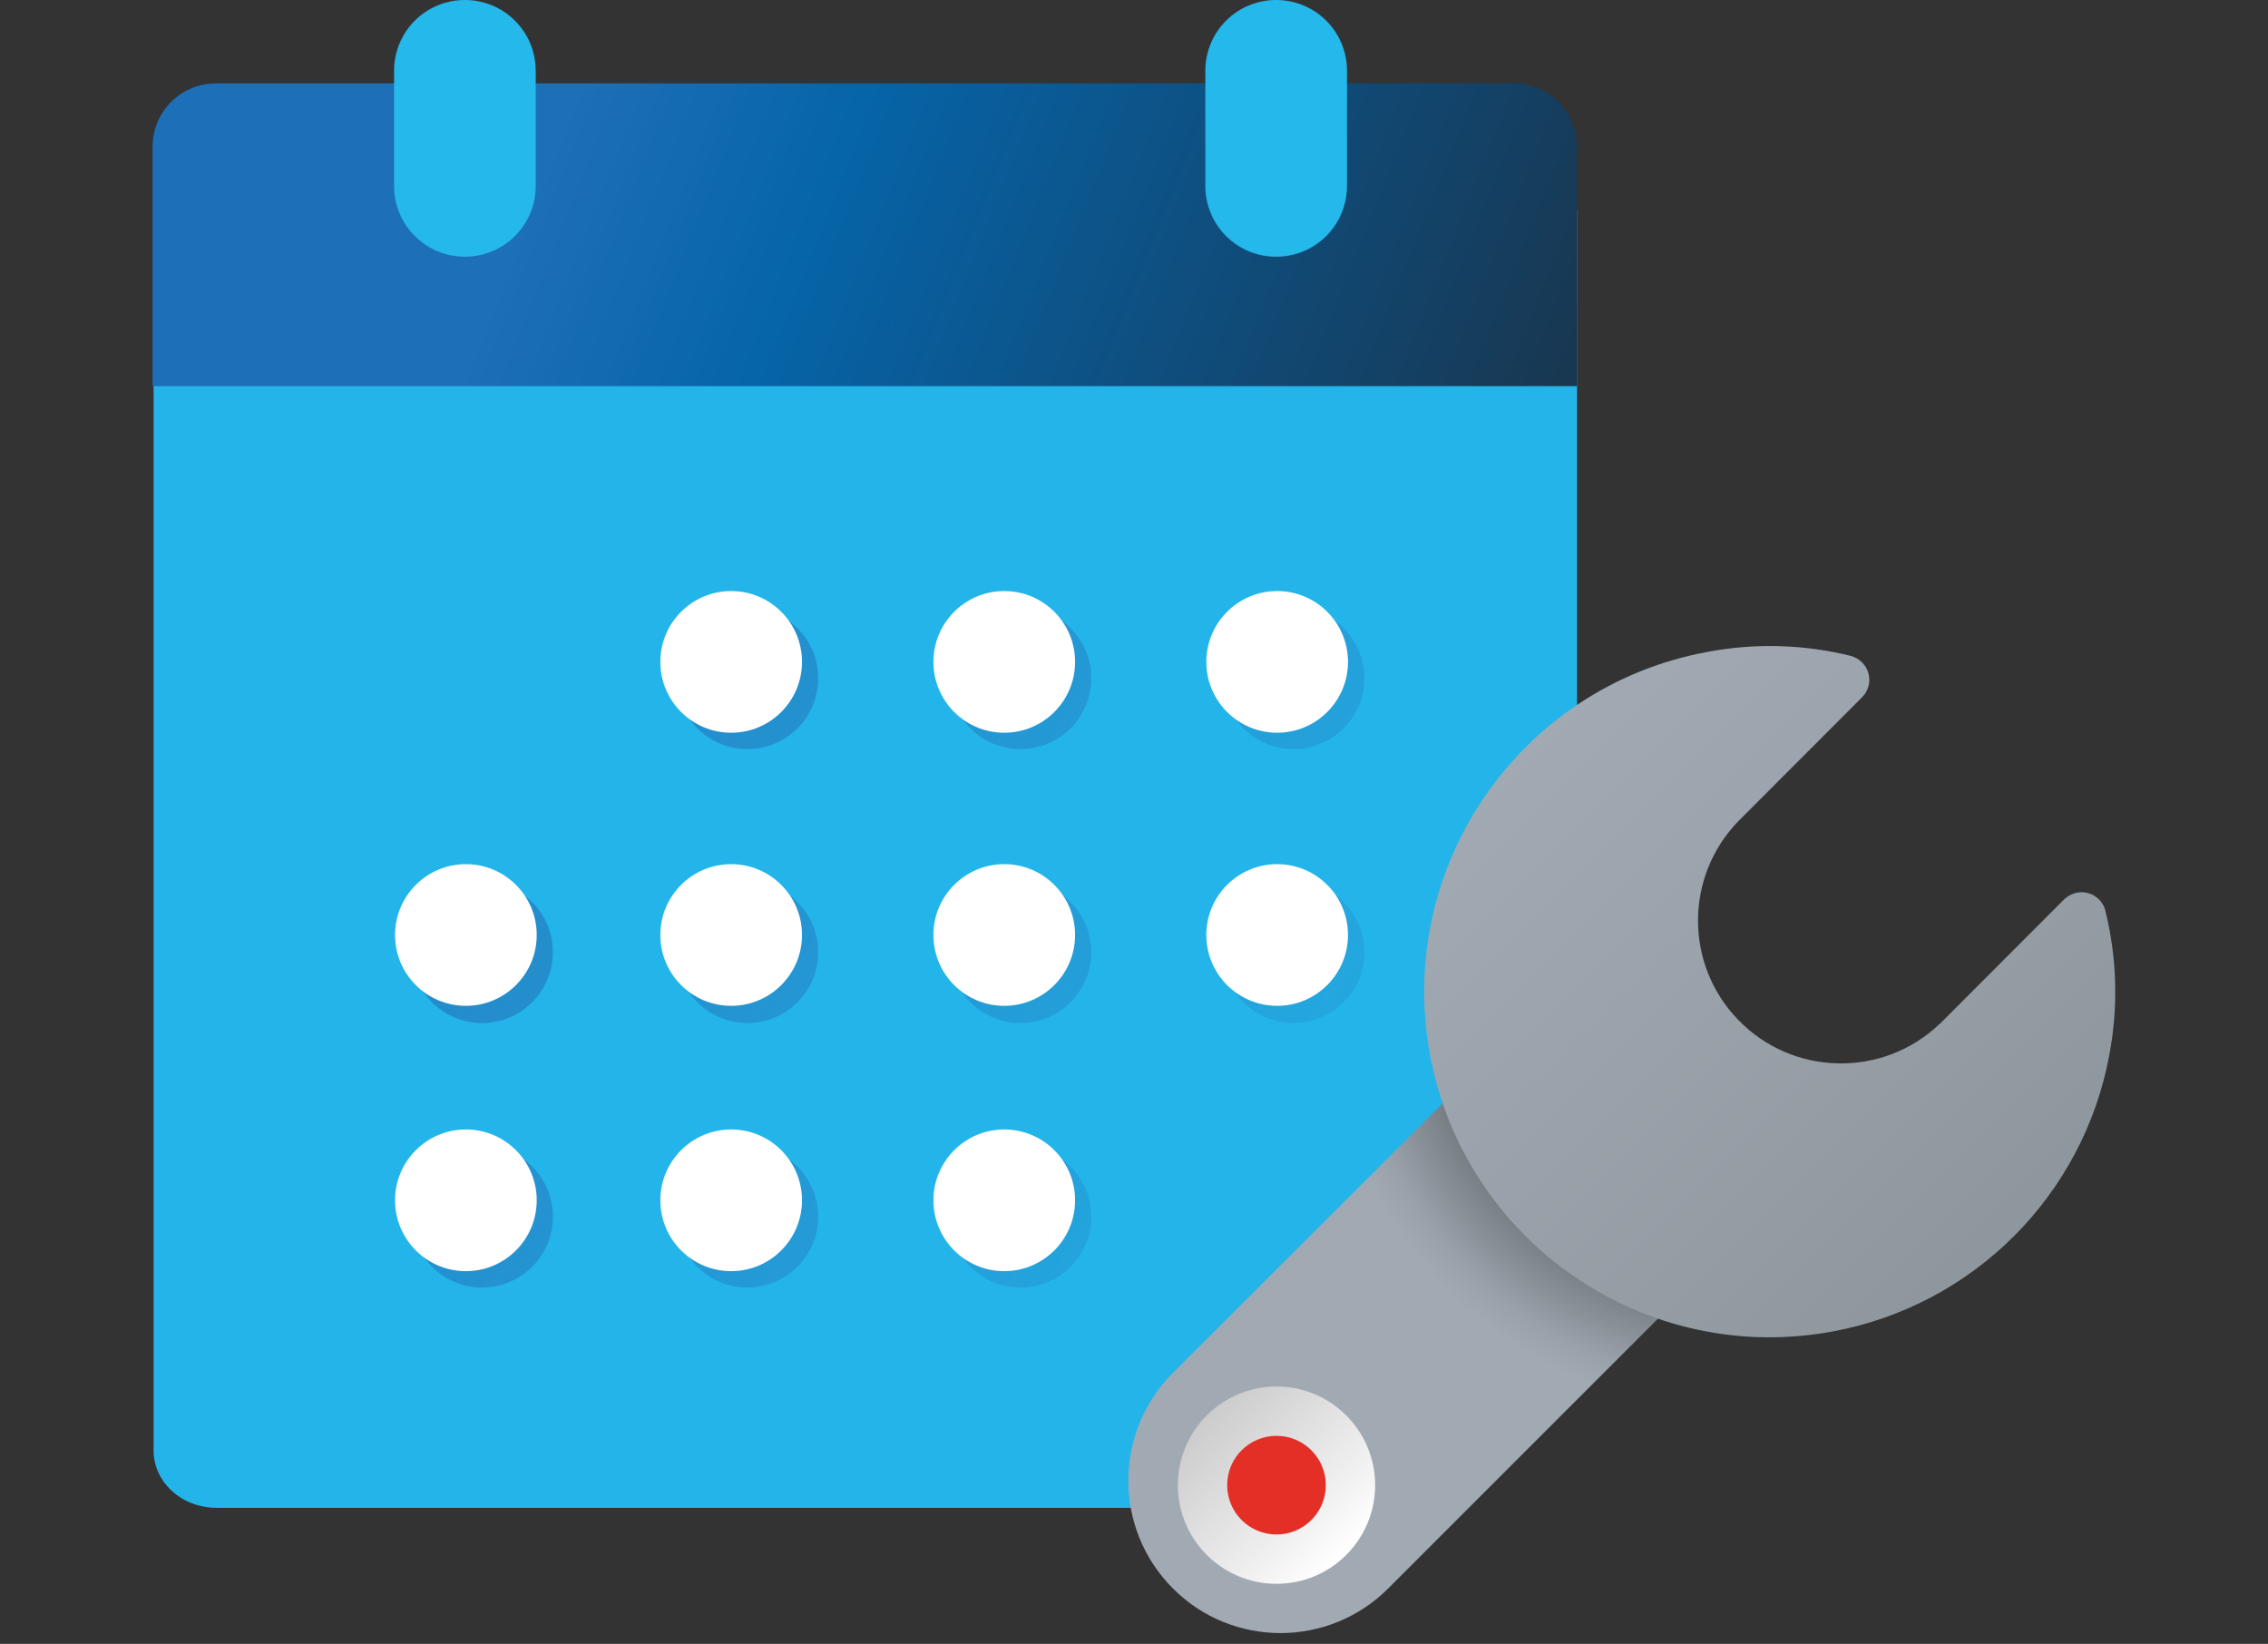 <?xml version="1.0" encoding="UTF-8"?><svg id="Layer_1" xmlns="http://www.w3.org/2000/svg" xmlns:xlink="http://www.w3.org/1999/xlink" viewBox="0 0 137.04 99.32"><rect x="0" y="0" width="137.04" height="99.32" fill="#333333" stroke="none"/><defs><style>.cls-1{fill:url(#linear-gradient-2);}.cls-2{fill:#fff;}.cls-3{fill:url(#linear-gradient-6);}.cls-4{fill:url(#linear-gradient-11);}.cls-5{fill:url(#linear-gradient-10);}.cls-6{fill:url(#radial-gradient);}.cls-7{fill:#e32f25;}.cls-8{fill:url(#linear-gradient-5);}.cls-9{fill:none;}.cls-10{fill:url(#linear-gradient-7);}.cls-11{fill:#23b5e9;}.cls-12{fill:url(#linear-gradient-9);}.cls-13{fill:url(#linear-gradient-3);}.cls-14{fill:url(#linear-gradient);}.cls-15{fill:url(#linear-gradient-4);}.cls-16{fill:#24b8eb;}.cls-17{fill:url(#linear-gradient-8);}.cls-18{fill:url(#linear-gradient-12);}.cls-19{fill:url(#linear-gradient-13);}</style><linearGradient id="linear-gradient" x1="27.78" y1="963.2" x2="100.73" y2="917.61" gradientTransform="translate(0 993.31) scale(1 -1)" gradientUnits="userSpaceOnUse"><stop offset="0" stop-color="#2483c5"/><stop offset="1" stop-color="#2483c5" stop-opacity="0"/></linearGradient><linearGradient id="linear-gradient-2" x1="32.41" y1="970.62" x2="105.36" y2="925.02" xlink:href="#linear-gradient"/><linearGradient id="linear-gradient-3" x1="37.05" y1="978.03" x2="109.99" y2="932.44" xlink:href="#linear-gradient"/><linearGradient id="linear-gradient-4" x1="20.34" y1="951.3" x2="93.29" y2="905.71" xlink:href="#linear-gradient"/><linearGradient id="linear-gradient-5" x1="24.97" y1="958.71" x2="97.92" y2="913.12" xlink:href="#linear-gradient"/><linearGradient id="linear-gradient-6" x1="29.61" y1="966.13" x2="102.55" y2="920.53" xlink:href="#linear-gradient"/><linearGradient id="linear-gradient-7" x1="15.84" y1="944.09" x2="88.78" y2="898.5" xlink:href="#linear-gradient"/><linearGradient id="linear-gradient-8" x1="13.16" y1="939.81" x2="86.11" y2="894.22" xlink:href="#linear-gradient"/><linearGradient id="linear-gradient-9" x1="17.8" y1="947.22" x2="90.74" y2="901.63" xlink:href="#linear-gradient"/><linearGradient id="linear-gradient-10" x1="8.66" y1="932.61" x2="81.6" y2="887.01" xlink:href="#linear-gradient"/><linearGradient id="linear-gradient-11" x1="34.05" y1="985.8" x2="113.92" y2="953.84" gradientTransform="translate(0 993.31) scale(1 -1)" gradientUnits="userSpaceOnUse"><stop offset="0" stop-color="#1d6fb7"/><stop offset=".19" stop-color="#0664a8"/><stop offset=".58" stop-color="#134369"/><stop offset=".89" stop-color="#1f2934"/><stop offset="1" stop-color="#000"/></linearGradient><radialGradient id="radial-gradient" cx="1227.85" cy="453.71" fx="1227.85" fy="453.71" r="5.09" gradientTransform="translate(-6033.86 -2208.54) scale(5)" gradientUnits="userSpaceOnUse"><stop offset=".77" stop-color="#787f85"/><stop offset=".82" stop-color="#838a91"/><stop offset=".93" stop-color="#99a1aa"/><stop offset="1" stop-color="#a1aab3"/></radialGradient><linearGradient id="linear-gradient-12" x1="1224.98" y1="450.91" x2="1230.79" y2="456.72" gradientTransform="translate(-6033.86 -2208.54) scale(5)" gradientUnits="userSpaceOnUse"><stop offset="0" stop-color="#a1aab3"/><stop offset="1" stop-color="#8f979e"/></linearGradient><linearGradient id="linear-gradient-13" x1="1223.03" y1="460.48" x2="1221.36" y2="458.81" gradientTransform="translate(-6033.86 -2208.54) scale(5)" gradientUnits="userSpaceOnUse"><stop offset="0" stop-color="#fff"/><stop offset=".24" stop-color="#f2f2f2"/><stop offset="1" stop-color="#ccc"/></linearGradient></defs><g><path class="cls-9" d="M90.89,91.04H13.68c-2.43,0-4.4-1.97-4.4-4.4V9.43c0-2.43,1.97-4.4,4.4-4.4H90.95c2.43,0,4.4,1.97,4.4,4.4V86.7c-.06,2.37-2.03,4.34-4.46,4.34Z"/><path class="cls-11" d="M95.29,68.99V12.68H9.28V87.63c0,1.91,1.68,3.47,3.82,3.47h57.88l24.31-22.11Z"/><circle class="cls-14" cx="45.16" cy="40.98" r="4.28"/><circle class="cls-1" cx="61.66" cy="40.98" r="4.28"/><circle class="cls-13" cx="78.16" cy="40.98" r="4.28"/><circle class="cls-15" cx="45.16" cy="57.53" r="4.28"/><circle class="cls-8" cx="61.66" cy="57.53" r="4.28"/><circle class="cls-3" cx="78.16" cy="57.53" r="4.28"/><circle class="cls-10" cx="29.13" cy="57.53" r="4.28"/><circle class="cls-17" cx="45.16" cy="73.51" r="4.28"/><circle class="cls-12" cx="61.66" cy="73.51" r="4.28"/><circle class="cls-5" cx="29.13" cy="73.51" r="4.28"/><path class="cls-4" d="M95.29,23.32V8.86c0-2.08-1.68-3.82-3.82-3.82H13.04c-2.08,0-3.82,1.68-3.82,3.82v14.47H95.29Z"/><path class="cls-16" d="M28.09,15.51h0c-2.37,0-4.28-1.91-4.28-4.28V4.28c0-2.37,1.91-4.28,4.28-4.28h0c2.37,0,4.28,1.91,4.28,4.28v6.95c0,2.37-1.91,4.28-4.28,4.28Z"/><path class="cls-16" d="M77.11,15.51h0c-2.37,0-4.28-1.91-4.28-4.28V4.28c0-2.37,1.91-4.28,4.28-4.28h0c2.37,0,4.28,1.91,4.28,4.28v6.95c0,2.37-1.91,4.28-4.28,4.28Z"/><circle class="cls-2" cx="44.18" cy="39.99" r="4.28"/><circle class="cls-2" cx="60.68" cy="39.99" r="4.28"/><circle class="cls-2" cx="77.17" cy="39.99" r="4.28"/><circle class="cls-2" cx="44.18" cy="56.49" r="4.28"/><circle class="cls-2" cx="60.68" cy="56.49" r="4.28"/><circle class="cls-2" cx="77.17" cy="56.49" r="4.28"/><circle class="cls-2" cx="28.15" cy="56.49" r="4.28"/><circle class="cls-2" cx="44.18" cy="72.52" r="4.28"/><circle class="cls-2" cx="60.68" cy="72.52" r="4.28"/><circle class="cls-2" cx="28.15" cy="72.52" r="4.28"/></g><g><path class="cls-6" d="M88.26,65.59l13.01,12.99-17.39,17.39c-3.59,3.59-9.42,3.6-13.01,0h0c-3.59-3.6-3.59-9.42,0-13.02l17.39-17.37Z"/><path class="cls-18" d="M117.21,61.85c-3.44,3.3-8.91,3.18-12.21-.26-3.2-3.34-3.2-8.6,0-11.94l7.51-7.52c.58-.58,.59-1.53,0-2.11-.19-.19-.42-.32-.67-.39-2.86-.71-5.85-.79-8.74-.23-11.33,2.12-18.8,13.02-16.69,24.35,2.12,11.33,13.02,18.8,24.35,16.69,8.48-1.58,15.11-8.21,16.69-16.69,.55-2.9,.47-5.88-.24-8.74-.21-.8-1.03-1.27-1.83-1.05-.25,.07-.48,.2-.67,.39l-7.51,7.52Z"/><circle class="cls-19" cx="77.13" cy="89.73" r="5.96"/><circle class="cls-7" cx="77.13" cy="89.73" r="2.98"/></g></svg>